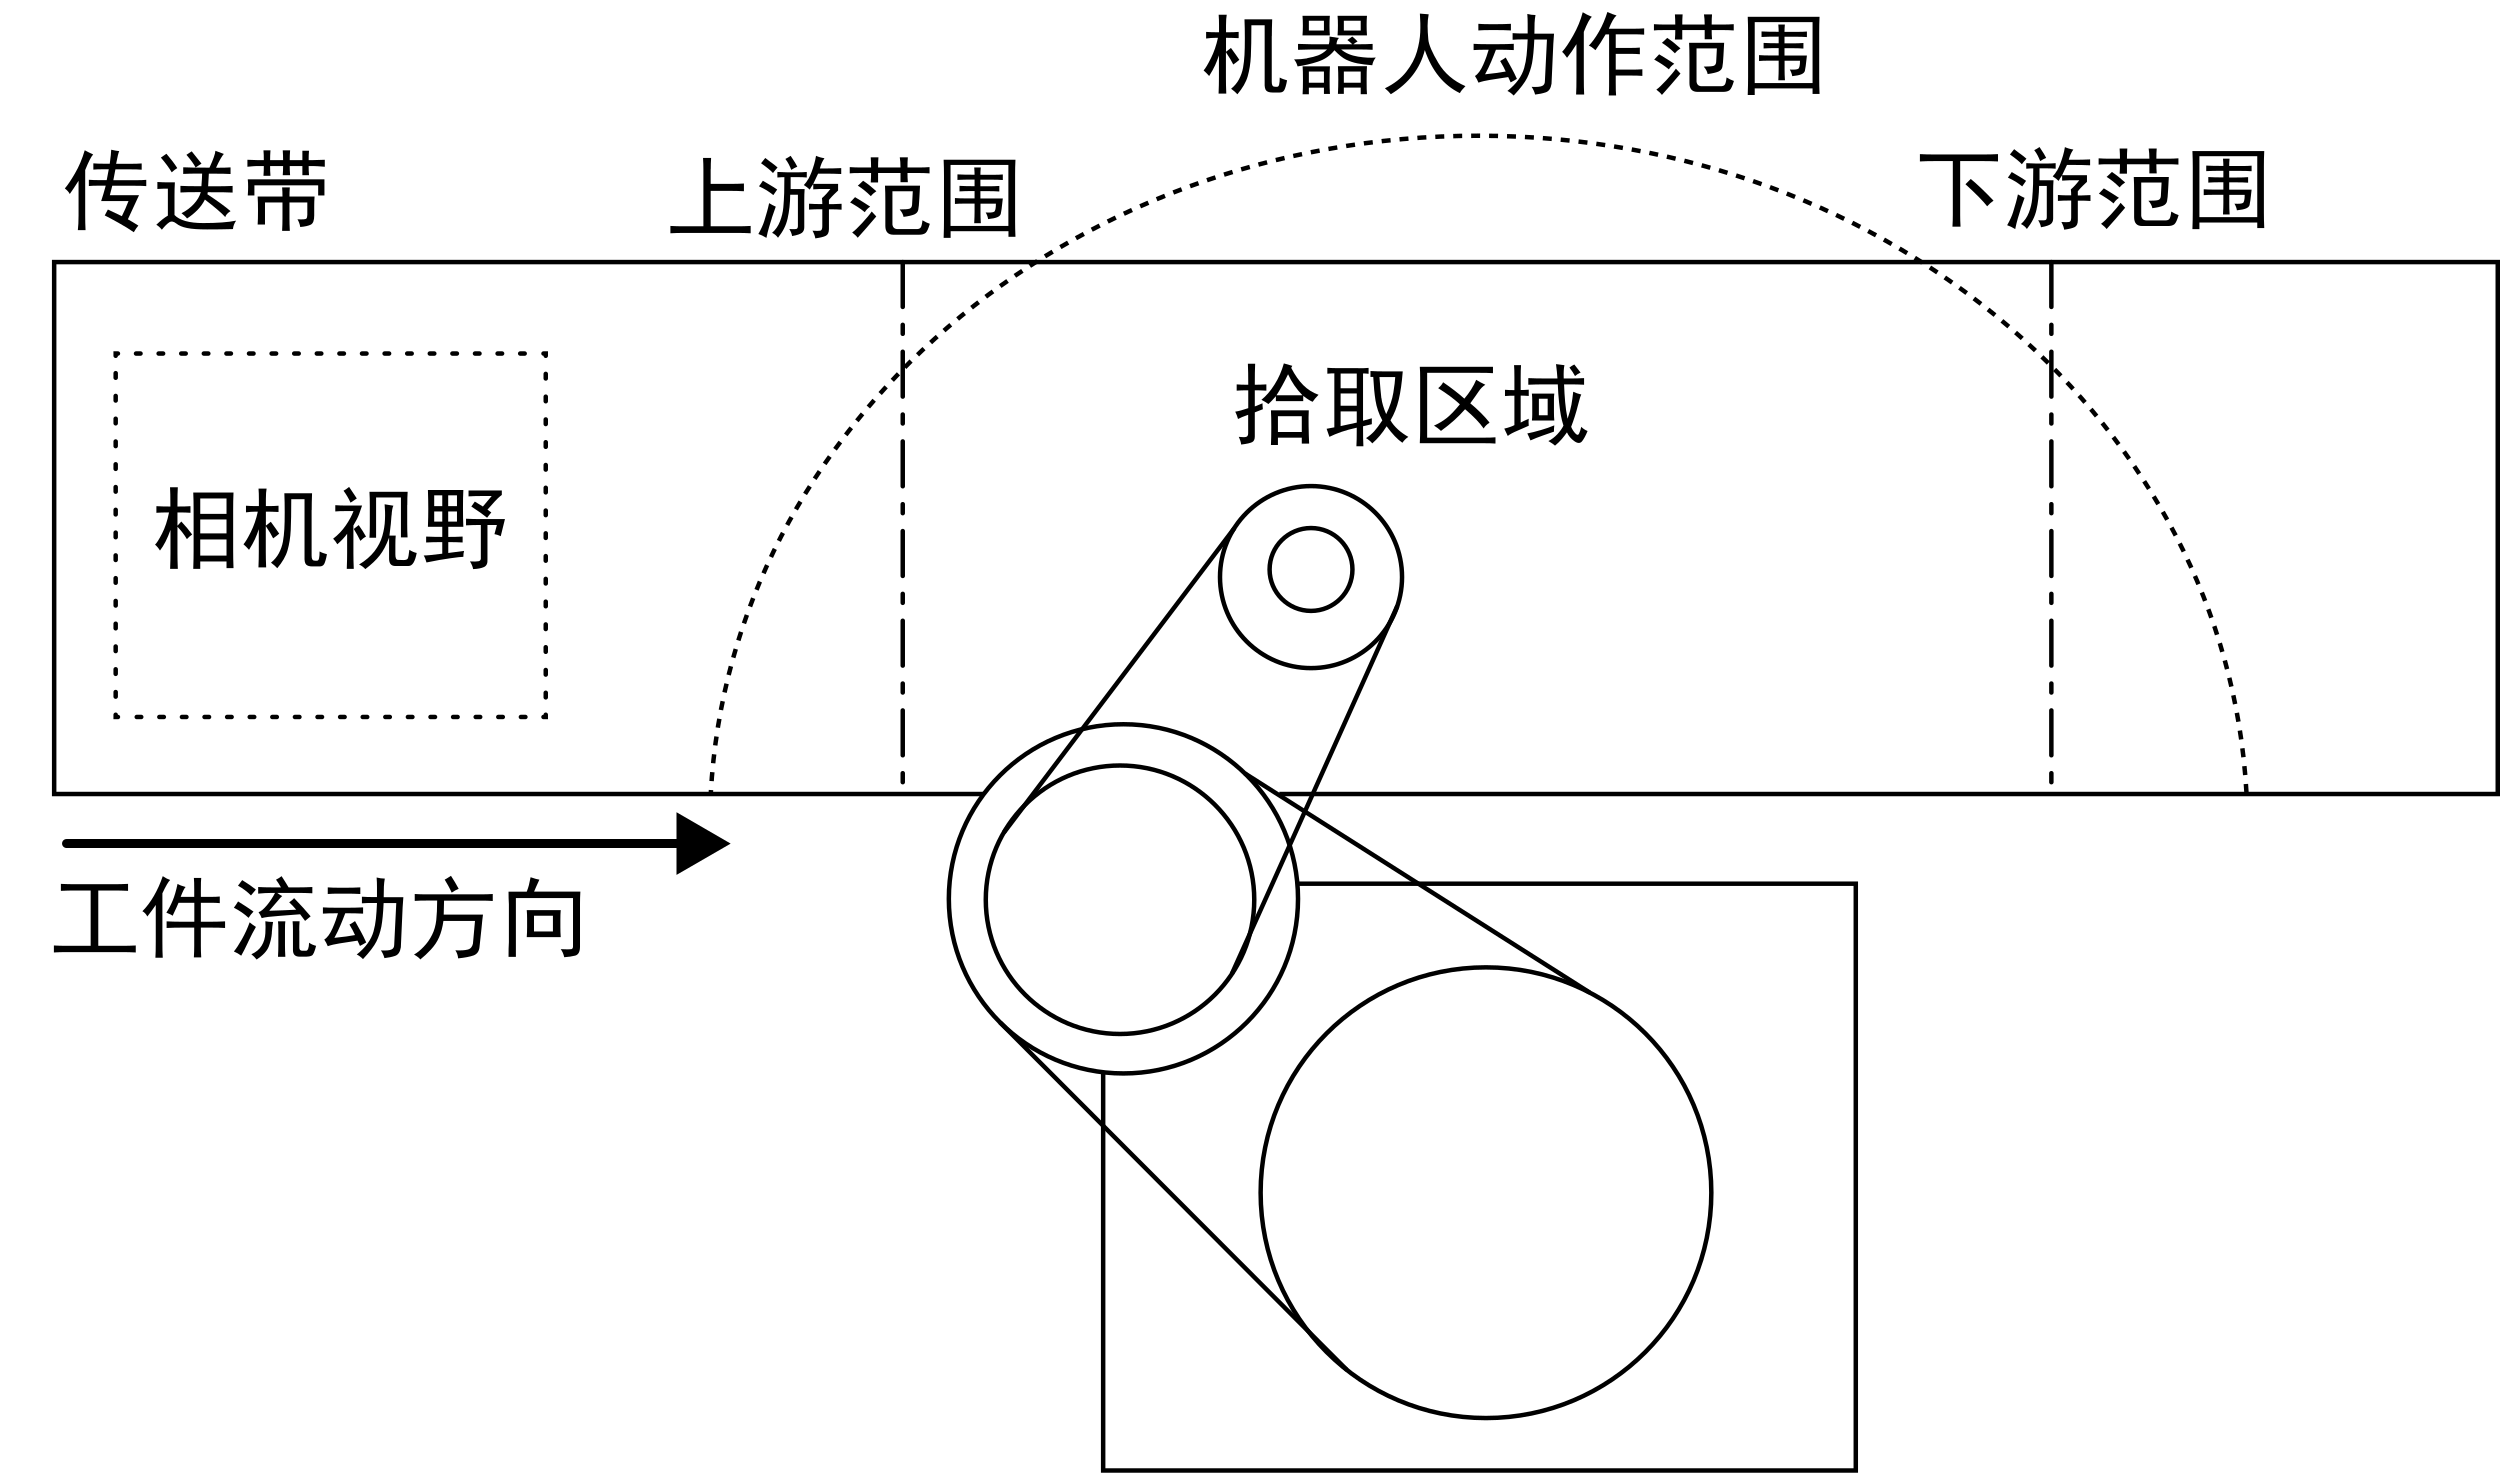 <?xml version="1.0" encoding="UTF-8"?>
<svg xmlns="http://www.w3.org/2000/svg" width="98.35mm" height="57.94mm" version="1.1" viewBox="0 0 278.79 164.23">
  <g id="_レイヤー_4" data-name="レイヤー 4">
    <polyline points="109.71 88.54 6.04 88.54 6.04 29.22 278.54 29.22 278.54 88.54 142.66 88.54" fill="none" stroke="#000" stroke-miterlimit="10" stroke-width=".5"/>
    <g>
      <polyline points="60.86 79.7 60.86 79.95 60.61 79.95" fill="none" stroke="#000" stroke-linecap="round" stroke-miterlimit="10" stroke-width=".5"/>
      <line x1="58.59" y1="79.95" x2="14.16" y2="79.95" fill="none" stroke="#000" stroke-dasharray="0 0 .5 2.02" stroke-linecap="round" stroke-miterlimit="10" stroke-width=".5"/>
      <polyline points="13.15 79.95 12.9 79.95 12.9 79.7" fill="none" stroke="#000" stroke-linecap="round" stroke-miterlimit="10" stroke-width=".5"/>
      <line x1="12.9" y1="77.68" x2="12.9" y2="40.68" fill="none" stroke="#000" stroke-dasharray="0 0 .51 2.03" stroke-linecap="round" stroke-miterlimit="10" stroke-width=".5"/>
      <polyline points="12.9 39.67 12.9 39.42 13.15 39.42" fill="none" stroke="#000" stroke-linecap="round" stroke-miterlimit="10" stroke-width=".5"/>
      <line x1="15.17" y1="39.42" x2="59.6" y2="39.42" fill="none" stroke="#000" stroke-dasharray="0 0 .5 2.02" stroke-linecap="round" stroke-miterlimit="10" stroke-width=".5"/>
      <polyline points="60.61 39.42 60.86 39.42 60.86 39.67" fill="none" stroke="#000" stroke-linecap="round" stroke-miterlimit="10" stroke-width=".5"/>
      <line x1="60.86" y1="41.69" x2="60.86" y2="78.69" fill="none" stroke="#000" stroke-dasharray="0 0 .51 2.03" stroke-linecap="round" stroke-miterlimit="10" stroke-width=".5"/>
    </g>
    <line x1="100.67" y1="29.22" x2="100.67" y2="88.54" fill="none" stroke="#000" stroke-dasharray="0 0 0 0 5 2 1 2" stroke-linecap="round" stroke-miterlimit="10" stroke-width=".5"/>
    <line x1="228.76" y1="29.22" x2="228.76" y2="88.54" fill="none" stroke="#000" stroke-dasharray="0 0 0 0 5 2 1 2" stroke-linecap="round" stroke-miterlimit="10" stroke-width=".5"/>
    <g>
      <line x1="7.42" y1="94.06" x2="76.46" y2="94.06" fill="none" stroke="#000" stroke-linecap="round" stroke-miterlimit="10"/>
      <polygon points="75.44 97.56 81.48 94.07 75.44 90.57 75.44 97.56" fill="#000" stroke-width="0"/>
    </g>
    <path d="M250.52,88.42c-2.25-40.82-39.73-73.29-85.63-73.29s-83.45,32.53-85.63,73.4" fill="none" stroke="#000" stroke-dasharray="0 0 1 1" stroke-miterlimit="10" stroke-width=".5"/>
    <polyline points="123.02 119.56 123.02 163.98 206.95 163.98 206.95 98.54 144.74 98.54" fill="none" stroke="#000" stroke-miterlimit="10" stroke-width=".5"/>
    <circle cx="165.71" cy="133" r="25.13" fill="none" stroke="#000" stroke-miterlimit="10" stroke-width=".5"/>
    <circle cx="125.28" cy="100.23" r="19.47" fill="none" stroke="#000" stroke-miterlimit="10" stroke-width=".5"/>
    <circle cx="124.9" cy="100.33" r="14.97" fill="none" stroke="#000" stroke-miterlimit="10" stroke-width=".5"/>
    <circle cx="146.2" cy="64.35" r="10.15" fill="none" stroke="#000" stroke-miterlimit="10" stroke-width=".5"/>
    <circle cx="146.2" cy="63.5" r="4.62" fill="none" stroke="#000" stroke-miterlimit="10" stroke-width=".5"/>
    <line x1="137.66" y1="58.88" x2="111.94" y2="92.85" fill="none" stroke="#000" stroke-miterlimit="10" stroke-width=".5"/>
    <line x1="155.83" y1="67.56" x2="137.37" y2="108.6" fill="none" stroke="#000" stroke-miterlimit="10" stroke-width=".5"/>
    <line x1="111.51" y1="114" x2="150.21" y2="152.78" fill="none" stroke="#000" stroke-miterlimit="10" stroke-width=".5"/>
    <line x1="138.83" y1="86.25" x2="177.27" y2="110.68" fill="none" stroke="#000" stroke-miterlimit="10" stroke-width=".5"/>
  </g>
  <g id="_アウトライン" data-name="アウトライン">
    <g>
      <path d="M9.5,18.98v5c0,.6.01,1.16.04,1.68h-.86c.05-.42.08-.96.08-1.64v-3.87c-.39.62-.72,1.12-.98,1.48-.1-.21-.29-.42-.55-.62.31-.36.69-.92,1.13-1.68.44-.75.81-1.61,1.09-2.58.23.13.55.29.94.47-.21.21-.51.79-.9,1.76ZM15.51,21.75c-.5,1.09-.91,1.99-1.25,2.7.29.16.68.39,1.17.7-.16.18-.33.43-.51.74-.44-.31-1.02-.67-1.74-1.07-.72-.4-1.22-.67-1.5-.8.13-.23.25-.46.35-.66.34.16.86.4,1.56.74.26-.52.51-1.08.74-1.68h-3.05c.16-.47.33-1.04.51-1.72h-.86c-.39,0-.73.01-1.02.04v-.7c.34.03.69.04,1.05.04h.94c.1-.49.18-.9.23-1.21h-.59c-.47,0-.85.01-1.13.04v-.7c.31.03.68.04,1.09.04h.74c.1-.75.16-1.28.16-1.56.34.08.64.13.9.16-.08.13-.2.6-.35,1.41h1.68c.42,0,.81-.01,1.17-.04v.7c-.34-.03-.74-.04-1.21-.04h-1.72c-.05.29-.13.69-.23,1.21h2.46c.52,0,.92-.01,1.21-.04v.7c-.31-.03-.72-.04-1.21-.04h-2.58c-.1.42-.2.77-.27,1.05h3.24Z" fill="#000" stroke-width="0"/>
      <path d="M19.5,20.34c-.03.5-.04.99-.04,1.48v2.15c.57.6,1.64.9,3.2.9s2.79-.09,3.67-.27c-.21.31-.33.62-.35.94-.96.03-1.93.04-2.89.04s-1.71-.05-2.23-.16c-.52-.1-.92-.27-1.21-.51-.29-.23-.55-.27-.78-.12s-.51.43-.82.82c-.21-.26-.42-.44-.62-.55.49-.47.92-.81,1.29-1.02v-3.01c-.39,0-.78.01-1.17.04v-.78c.42.03.82.04,1.21.04h.74ZM19.77,18.74c-.18.1-.39.26-.62.47-.29-.49-.69-1.04-1.21-1.64.23-.16.44-.3.62-.43.49.57.9,1.11,1.21,1.6ZM24.11,18.7c.7,0,1.24-.01,1.6-.04v.74c-.34-.03-1.15-.04-2.42-.04-.05.76-.08,1.22-.08,1.41,1.43,0,2.34-.01,2.73-.04v.74c-.37-.03-1.29-.04-2.77-.04l-.04.23c1.15.76,2,1.38,2.58,1.88-.34.21-.53.43-.59.66-.39-.44-1.15-1.09-2.27-1.95-.21.42-.48.8-.82,1.15-.34.35-.73.67-1.17.96-.16-.21-.37-.4-.62-.59.52-.26.98-.6,1.37-1.02.39-.42.65-.86.78-1.33-1.12,0-1.88.01-2.27.04v-.74c.42.03,1.2.04,2.34.04.05-.65.08-1.12.08-1.41-.99,0-1.69.01-2.11.04v-.74c.42.03,1.39.04,2.93.04.42-.91.64-1.54.66-1.88.34.13.65.25.94.35-.21.23-.5.74-.86,1.52ZM22.47,18.24c-.26.16-.48.3-.66.43-.18-.36-.52-.83-1.02-1.41.18-.13.38-.26.59-.39.44.55.81,1,1.09,1.37Z" fill="#000" stroke-width="0"/>
      <path d="M32.31,18.51c0,.29.01.62.04,1.02h-.82c.03-.36.04-.7.04-1.02h-1.45c0,.37.01.73.04,1.09h-.78c.03-.36.04-.73.04-1.09h-.78c-.16,0-.51.03-1.05.08v-.78c.55.03.91.04,1.09.04h.74c0-.42-.01-.78-.04-1.09h.78c-.03.39-.04.76-.04,1.09h1.45c0-.34-.01-.7-.04-1.09h.82c-.03.39-.04.76-.04,1.09h1.41v-1.05h.74c-.03.29-.04.64-.04,1.05h.47c.26,0,.7-.01,1.33-.04v.78c-.62-.05-1.07-.08-1.33-.08h-.47c0,.37.01.7.04,1.02h-.74v-1.02h-1.41ZM36.18,21.79h-.7v-1.13h-7.11v1.13h-.74c.03-.36.04-.69.04-.98s-.01-.56-.04-.82h8.55v1.8ZM35.08,21.91c-.03.37-.04.73-.04,1.09v1.02c0,.55-.12.88-.37,1.02-.25.13-.64.22-1.19.27-.05-.34-.16-.62-.31-.86.6.03.93,0,1-.08.06-.08.1-.22.1-.43v-1.37h-1.99v1.76c0,.42.01.88.04,1.41h-.86c.03-.52.04-.99.04-1.41v-1.76h-1.95v2.46h-.82c.03-.36.04-.87.04-1.52s-.01-1.18-.04-1.6h2.77c0-.34-.01-.68-.04-1.02h.86c-.03.34-.04.68-.04,1.02h2.81Z" fill="#000" stroke-width="0"/>
    </g>
    <g>
      <path d="M79.25,18.86v1.64h2.23c.52,0,1.02-.01,1.48-.04v.86c-.52-.03-1.04-.04-1.56-.04h-2.15v3.95h3.09c.39,0,.85-.01,1.37-.04v.82c-.5-.03-.95-.04-1.37-.04h-6.17c-.42,0-.89.01-1.41.04v-.82c.49.03.96.04,1.41.04h2.27v-6.33c0-.39-.01-.82-.04-1.29h.9c-.03.44-.04.86-.04,1.25Z" fill="#000" stroke-width="0"/>
      <path d="M86.07,24.33c-.09.29-.2.62-.31,1s-.21.77-.29,1.19c-.34-.21-.64-.35-.9-.43.31-.55.53-1.03.66-1.45.13-.42.23-.77.31-1.05.08-.29.16-.6.23-.94.26.16.51.29.74.39-.21.57-.36,1-.45,1.29ZM85.5,21.22c-.23-.14-.52-.29-.86-.45.16-.21.3-.42.43-.62.21.13.46.28.76.45.3.17.58.35.84.53-.16.23-.3.44-.43.62-.26-.21-.51-.38-.74-.53ZM85.99,18.1c.27.2.51.38.72.57-.21.23-.38.44-.51.62-.26-.29-.7-.65-1.33-1.09.16-.21.31-.4.47-.59.16.13.37.29.64.49ZM88.86,25.5c.08-.05.12-.16.12-.31v-3.48h-.86c0,.47-.03.93-.08,1.39-.05.46-.12.88-.21,1.27-.09.39-.22.76-.39,1.09-.17.34-.4.69-.68,1.05-.16-.23-.38-.42-.66-.55.39-.34.68-.76.88-1.27s.32-1.02.37-1.54c.05-.52.08-1.07.1-1.64.01-.57.02-1.16.02-1.76-.18,0-.44.01-.78.04v-.62c.55.03.9.04,1.05.04h1.37c.23,0,.52-.01.86-.04v.62c-.31-.03-.61-.04-.9-.04h-.9v1.33h1.56c-.03.42-.04.81-.04,1.17v3.09c0,.26-.08.46-.25.61-.17.14-.54.27-1.11.37-.03-.23-.13-.5-.31-.78.49.03.78.01.86-.04ZM88.9,18.59c-.21.08-.43.2-.66.35-.08-.21-.17-.41-.27-.61-.1-.2-.23-.4-.39-.61.21-.1.4-.22.59-.35.42.62.66,1.03.74,1.21ZM90.13,19.99c.14-.26.27-.53.37-.8.1-.27.2-.57.29-.88.09-.31.16-.62.21-.94.29.13.6.22.94.27-.13.18-.23.37-.31.55-.08.18-.14.38-.2.59h.7c.52,0,1.08-.01,1.68-.04v.66c-.6-.03-1.17-.04-1.72-.04h-.86c-.1.21-.2.4-.27.57-.08.17-.17.36-.27.57h2.77v.74c-.13.13-.28.27-.45.43-.17.16-.36.37-.57.62v.47h.43c.18,0,.51-.01.98-.04v.66c-.42-.03-.74-.04-.98-.04h-.43v2.19c0,.39-.12.64-.35.76s-.62.21-1.17.29c-.03-.23-.13-.52-.31-.86.42.03.7.03.86,0,.16-.03.23-.2.23-.51v-1.88h-.35c-.31,0-.69.01-1.13.04v-.66c.42.03.78.04,1.09.04h.39c0-.23-.01-.46-.04-.66.31-.26.62-.6.94-1.02h-1.13l-.78.04v-.59c-.16.21-.29.42-.39.62-.18-.18-.4-.35-.66-.51.18-.18.34-.4.49-.66Z" fill="#000" stroke-width="0"/>
      <path d="M97.14,18.67c0-.31-.01-.69-.04-1.13h.86c-.03.37-.04.74-.04,1.13h2.5c0-.44-.03-.82-.08-1.13h.9c-.03.31-.04.69-.04,1.13h1.41c.29,0,.64-.01,1.05-.04v.7c-.42-.03-.77-.04-1.05-.04h-1.41c0,.34.01.68.04,1.02h-.82v-1.02h-2.5v1.05h-.82c.03-.34.04-.69.04-1.05h-1.33c-.5,0-.85.01-1.05.04v-.7c.44.03.79.04,1.05.04h1.33ZM97.03,23.04c-.26.18-.46.39-.59.62-.47-.39-1.02-.75-1.64-1.09.18-.18.36-.38.55-.59.62.37,1.18.72,1.68,1.05ZM96.65,25.38c-.46.52-.79.9-1,1.13-.13-.18-.34-.38-.62-.59.26-.18.63-.53,1.11-1.05.48-.52.84-.95,1.07-1.29.16.18.33.37.51.55-.26.31-.62.73-1.07,1.25ZM97.73,21.32c-.21.13-.42.31-.62.55-.47-.47-.95-.86-1.45-1.17.21-.18.4-.36.59-.55.47.31.96.7,1.48,1.17ZM100.35,23.35c.55,0,.9-.03,1.07-.08.17-.05.27-.2.29-.43l.08-1.52h-2.27v3.71c.05.37.27.53.66.51h2.07c.18,0,.32-.05.41-.16.09-.1.16-.38.21-.82.29.18.56.31.82.39-.16.55-.31.88-.47,1.02-.16.13-.4.2-.74.2h-2.85c-.6,0-.9-.33-.9-.98v-2.77c0-.65-.01-1.22-.04-1.72h3.91c-.03.37-.05.85-.08,1.45-.03.6-.07,1.02-.12,1.25-.05.23-.2.4-.45.51-.25.1-.64.2-1.19.27-.05-.29-.2-.56-.43-.82Z" fill="#000" stroke-width="0"/>
      <path d="M113.2,19.52v5.16c0,.52.01,1.09.04,1.72h-.78v-.62h-6.45v.74h-.78c.03-.76.04-1.43.04-2.03v-4.88c0-.57-.01-1.17-.04-1.8h8.01c-.03.57-.04,1.15-.04,1.72ZM112.45,25.19v-6.8h-6.45v6.8h6.45ZM108.63,18.67h.74c-.03.34-.04.61-.04.82h1.21c.62,0,1.05-.01,1.29-.04v.62c-.34-.03-.82-.04-1.45-.04h-1.05v.74h.78c.52,0,.96-.01,1.33-.04v.62c-.37-.03-.81-.04-1.33-.04h-.78v.82h2.5c-.1.99-.18,1.56-.23,1.72-.05.16-.18.28-.39.37-.21.09-.55.16-1.02.21-.03-.23-.12-.48-.27-.74.49.03.81,0,.94-.08.13-.08.2-.38.2-.9h-1.72v1.05c0,.31.01.69.04,1.13h-.74c.03-.55.04-.98.04-1.29v-.9h-1.02c-.5,0-.89.01-1.17.04v-.66c.36.03.75.04,1.17.04h1.02v-.82c-.78,0-1.34.01-1.68.04v-.62c.47.03,1.03.04,1.68.04v-.74c-.83,0-1.47.01-1.91.04v-.62c.44.03,1.08.04,1.91.04,0-.18-.01-.46-.04-.82Z" fill="#000" stroke-width="0"/>
    </g>
    <g>
      <path d="M221.29,17.22c.49,0,1-.01,1.52-.04v.82c-.57-.03-1.08-.04-1.52-.04h-2.7v6.02c0,.34.01.77.04,1.29h-.9c.03-.47.04-.9.04-1.29v-6.02h-2.15c-.52,0-1.03.01-1.52.04v-.82c.49.03,1,.04,1.52.04h5.66ZM221.6,23c-.42-.55-1.22-1.37-2.42-2.46l.59-.59c.7.57,1.55,1.38,2.54,2.42-.26.18-.5.39-.7.62Z" fill="#000" stroke-width="0"/>
      <path d="M225.33,23.35c-.09.29-.2.62-.31,1s-.21.77-.29,1.19c-.34-.21-.64-.35-.9-.43.31-.55.53-1.03.66-1.45.13-.42.23-.77.31-1.05.08-.29.16-.6.23-.94.26.16.51.29.74.39-.21.57-.36,1-.45,1.29ZM224.77,20.25c-.23-.14-.52-.29-.86-.45.16-.21.3-.42.43-.62.21.13.46.28.76.45.3.17.58.35.84.53-.16.23-.3.44-.43.62-.26-.21-.51-.38-.74-.53ZM225.26,17.12c.27.2.51.38.72.57-.21.23-.38.44-.51.62-.26-.29-.7-.65-1.33-1.09.16-.21.31-.4.47-.59.16.13.37.29.64.49ZM228.13,24.52c.08-.05.12-.16.12-.31v-3.48h-.86c0,.47-.03.93-.08,1.39-.05.46-.12.88-.21,1.27-.09.39-.22.76-.39,1.09-.17.34-.4.69-.68,1.05-.16-.23-.38-.42-.66-.55.39-.34.68-.76.88-1.27s.32-1.02.37-1.54c.05-.52.08-1.07.1-1.64.01-.57.02-1.16.02-1.76-.18,0-.44.01-.78.04v-.62c.55.03.9.04,1.05.04h1.37c.23,0,.52-.01.86-.04v.62c-.31-.03-.61-.04-.9-.04h-.9v1.33h1.56c-.03.42-.04.81-.04,1.17v3.09c0,.26-.08.46-.25.61-.17.14-.54.27-1.11.37-.03-.23-.13-.5-.31-.78.49.03.78.01.86-.04ZM228.17,17.61c-.21.08-.43.2-.66.35-.08-.21-.17-.41-.27-.61-.1-.2-.23-.4-.39-.61.21-.1.4-.22.59-.35.42.62.66,1.03.74,1.21ZM229.4,19.02c.14-.26.27-.53.37-.8.1-.27.2-.57.29-.88.09-.31.16-.62.21-.94.29.13.6.22.94.27-.13.18-.23.37-.31.55-.08.18-.14.38-.2.59h.7c.52,0,1.08-.01,1.68-.04v.66c-.6-.03-1.17-.04-1.72-.04h-.86c-.1.21-.2.4-.27.57-.08.17-.17.36-.27.57h2.77v.74c-.13.13-.28.27-.45.43-.17.16-.36.37-.57.62v.47h.43c.18,0,.51-.01.98-.04v.66c-.42-.03-.74-.04-.98-.04h-.43v2.19c0,.39-.12.64-.35.76s-.62.21-1.17.29c-.03-.23-.13-.52-.31-.86.42.03.7.03.86,0,.16-.03.23-.2.23-.51v-1.88h-.35c-.31,0-.69.01-1.13.04v-.66c.42.03.78.04,1.09.04h.39c0-.23-.01-.46-.04-.66.31-.26.62-.6.94-1.02h-1.13l-.78.04v-.59c-.16.21-.29.42-.39.62-.18-.18-.4-.35-.66-.51.18-.18.34-.4.49-.66Z" fill="#000" stroke-width="0"/>
      <path d="M236.41,17.69c0-.31-.01-.69-.04-1.13h.86c-.03.37-.04.74-.04,1.13h2.5c0-.44-.03-.82-.08-1.13h.9c-.03.31-.04.69-.04,1.13h1.41c.29,0,.64-.01,1.05-.04v.7c-.42-.03-.77-.04-1.05-.04h-1.41c0,.34.01.68.04,1.02h-.82v-1.02h-2.5v1.05h-.82c.03-.34.04-.69.04-1.05h-1.33c-.5,0-.85.01-1.05.04v-.7c.44.03.79.04,1.05.04h1.33ZM236.29,22.06c-.26.18-.46.39-.59.62-.47-.39-1.02-.75-1.64-1.09.18-.18.36-.38.55-.59.62.37,1.18.72,1.68,1.05ZM235.92,24.41c-.46.52-.79.9-1,1.13-.13-.18-.34-.38-.62-.59.26-.18.63-.53,1.11-1.05.48-.52.84-.95,1.07-1.29.16.18.33.37.51.55-.26.31-.62.73-1.07,1.25ZM236.99,20.34c-.21.13-.42.31-.62.55-.47-.47-.95-.86-1.45-1.17.21-.18.4-.36.59-.55.47.31.96.7,1.48,1.17ZM239.61,22.38c.55,0,.9-.03,1.07-.08.17-.05.27-.2.29-.43l.08-1.52h-2.27v3.71c.05.37.27.53.66.51h2.07c.18,0,.32-.05.41-.16.09-.1.16-.38.21-.82.29.18.56.31.82.39-.16.55-.31.88-.47,1.02-.16.13-.4.2-.74.2h-2.85c-.6,0-.9-.33-.9-.98v-2.77c0-.65-.01-1.22-.04-1.72h3.91c-.03.37-.05.85-.08,1.45-.03.6-.07,1.02-.12,1.25-.05.23-.2.4-.45.51-.25.1-.64.2-1.19.27-.05-.29-.2-.56-.43-.82Z" fill="#000" stroke-width="0"/>
      <path d="M252.46,18.55v5.16c0,.52.01,1.09.04,1.72h-.78v-.62h-6.45v.74h-.78c.03-.76.04-1.43.04-2.03v-4.88c0-.57-.01-1.17-.04-1.8h8.01c-.03.57-.04,1.15-.04,1.72ZM251.72,24.21v-6.8h-6.45v6.8h6.45ZM247.89,17.69h.74c-.03.34-.04.61-.04.82h1.21c.62,0,1.05-.01,1.29-.04v.62c-.34-.03-.82-.04-1.45-.04h-1.05v.74h.78c.52,0,.96-.01,1.33-.04v.62c-.37-.03-.81-.04-1.33-.04h-.78v.82h2.5c-.1.99-.18,1.56-.23,1.72-.05.16-.18.28-.39.37-.21.09-.55.16-1.02.21-.03-.23-.12-.48-.27-.74.49.03.81,0,.94-.08.13-.08.2-.38.2-.9h-1.72v1.05c0,.31.01.69.04,1.13h-.74c.03-.55.04-.98.04-1.29v-.9h-1.02c-.5,0-.89.01-1.17.04v-.66c.36.03.75.04,1.17.04h1.02v-.82c-.78,0-1.34.01-1.68.04v-.62c.47.03,1.03.04,1.68.04v-.74c-.83,0-1.47.01-1.91.04v-.62c.44.03,1.08.04,1.91.04,0-.18-.01-.46-.04-.82Z" fill="#000" stroke-width="0"/>
    </g>
    <g>
      <path d="M139.15,40.56h.82c-.03.57-.04,1.35-.04,2.34.36,0,.79-.01,1.29-.04v.7c-.5-.03-.92-.04-1.29-.04v1.8c.31-.13.6-.25.86-.35,0,.18.01.4.04.66-.26.1-.56.22-.9.35v2.7c0,.31-.1.52-.29.62-.2.1-.61.2-1.23.27-.03-.26-.12-.55-.27-.86.42.05.7.05.84,0,.14-.05.21-.18.21-.39v-2.07c-.52.18-.9.34-1.13.47-.08-.29-.18-.56-.31-.82.36-.05.85-.18,1.45-.39v-1.99c-.55,0-.98.01-1.29.04v-.7c.31.03.74.04,1.29.04,0-.94-.01-1.72-.04-2.34ZM142.27,44.19c-.31.37-.59.65-.82.86-.26-.18-.52-.34-.78-.47.52-.42,1.01-.98,1.46-1.7.46-.72.8-1.5,1.04-2.36l.94.27-.12.23c.42.81.87,1.45,1.35,1.93.48.48,1.05.84,1.7,1.07-.29.29-.51.55-.66.78-.23-.08-.59-.3-1.05-.66v.59h-3.05v-.55ZM145.93,47.49c.01.72.03,1.37.06,1.97h-.82v-.66h-2.66v.82h-.78c.03-.6.04-1.26.04-1.99s-.01-1.35-.04-1.88h4.22c-.03.44-.03,1.02-.02,1.74ZM143.64,41.73c-.44.91-.87,1.69-1.29,2.34h2.89c-.68-.7-1.21-1.48-1.6-2.34ZM145.17,48.17v-1.76h-2.66v1.76h2.66Z" fill="#000" stroke-width="0"/>
      <path d="M151.49,41.06c.44,0,.82-.01,1.13-.04v.66c-.21-.03-.42-.04-.62-.04v5.27c.29-.08.61-.17.98-.27v.66c-.34.08-.66.16-.98.23,0,1.02.01,1.76.04,2.23h-.78c.03-.39.04-1.08.04-2.07-.62.13-1.2.29-1.72.47-.52.18-.96.37-1.33.55l-.31-.9.86-.16v-6.02c-.21,0-.47.01-.78.04v-.66c.34.03.79.04,1.37.04h2.11ZM151.3,43.29v-1.64h-1.8v1.64h1.8ZM151.3,45.24v-1.37h-1.8v1.37h1.8ZM151.3,47.12v-1.25h-1.8v1.64c.62-.13,1.22-.26,1.8-.39ZM153.23,48.11c.27-.3.58-.71.92-1.23-.39-.73-.64-1.47-.76-2.23-.12-.75-.2-1.63-.25-2.62h-.31v-.66c.52.03.99.04,1.41.04h2.19c-.1,1.28-.25,2.33-.45,3.16-.2.83-.5,1.6-.92,2.3.21.37.49.7.84,1.02s.74.59,1.15.82c-.26.18-.48.4-.66.66-.55-.37-1.13-.98-1.76-1.84-.47.76-1,1.39-1.6,1.91-.16-.21-.39-.4-.7-.59.34-.21.64-.46.92-.76ZM154.05,44.38c.06.52.24,1.12.53,1.8.42-.86.68-1.66.8-2.4s.19-1.32.21-1.74h-1.76c.08,1.04.15,1.82.21,2.34Z" fill="#000" stroke-width="0"/>
      <path d="M166.49,41.61c-.39-.03-.91-.04-1.56-.04h-5.78v7.23h6.37c.52,0,.94-.01,1.25-.04v.7c-.34-.03-.78-.04-1.33-.04h-7.11c.03-.62.04-1.08.04-1.37v-5.94c0-.44-.01-.85-.04-1.21h8.16v.7ZM163.29,44.46c.6-.7,1.04-1.41,1.33-2.11.29.18.62.37,1.02.55-.29.18-.53.43-.74.74-.21.31-.52.76-.94,1.33.88.73,1.6,1.45,2.15,2.15-.31.21-.53.43-.66.66-.42-.62-1.11-1.34-2.07-2.15-.39.44-.79.85-1.19,1.21-.4.37-.91.77-1.5,1.21-.23-.23-.5-.43-.78-.59.52-.23.99-.51,1.41-.84.42-.33.91-.84,1.48-1.54-.65-.6-1.46-1.2-2.42-1.8.26-.21.44-.43.55-.66.91.62,1.71,1.24,2.38,1.84Z" fill="#000" stroke-width="0"/>
      <path d="M168.88,42.04c0-.57-.01-1.02-.04-1.33h.78c-.03.37-.04.81-.04,1.33v1.45c.21,0,.51-.01.9-.04v.7c-.39-.03-.69-.04-.9-.04v3.01c.13-.08.43-.22.9-.43-.03.21-.03.47,0,.78-.34.16-.76.34-1.25.55-.5.21-.86.4-1.09.59-.13-.29-.26-.56-.39-.82.23-.05.45-.11.64-.18.2-.06.36-.14.49-.21v-3.28c-.37,0-.72.01-1.05.04v-.7c.31.03.66.04,1.05.04v-1.45ZM171.81,47.96c.57-.17,1.08-.34,1.52-.53-.03.21-.04.44-.04.7-.31.1-.72.25-1.23.43s-.97.36-1.39.55c-.1-.26-.22-.52-.35-.78.42-.08.91-.2,1.48-.37ZM174.38,42.2h.82c.44,0,.92-.01,1.45-.04v.74c-.5-.03-.98-.04-1.45-.04h-.78c.03.7.06,1.36.12,1.97.05.61.14,1.23.27,1.86.21-.6.35-1.12.43-1.56.08-.44.14-.92.2-1.45.26.13.56.23.9.31-.08.13-.19.48-.33,1.04-.14.56-.27,1.02-.39,1.39-.12.37-.25.76-.41,1.17.1.26.25.5.45.72.2.22.34.23.43.04.09-.2.18-.45.25-.76.16.18.39.34.7.47-.21.52-.42.9-.62,1.15-.21.25-.5.24-.86-.02-.37-.26-.64-.59-.82-.98-.16.23-.35.48-.57.74-.22.26-.48.51-.76.74-.13-.13-.38-.3-.74-.51.36-.18.7-.44,1-.76.3-.33.53-.64.68-.96-.13-.42-.23-.8-.29-1.15-.07-.35-.13-.84-.2-1.46-.07-.62-.11-1.29-.14-1.99h-1.45c-.65,0-1.26.01-1.84.04v-.74c.57.03,1.18.04,1.84.04h1.41c-.03-.47-.08-1-.16-1.6.31.05.62.09.94.12-.08.34-.1.83-.08,1.48ZM173.29,45.95c0,.34.01.65.04.94h-2.5c.03-.23.04-.46.04-.66v-1.48c0-.31-.01-.6-.04-.86h2.5c-.03.21-.04.42-.04.62v1.45ZM172.59,46.3v-1.84h-.98v1.84h.98ZM175.01,40.99c.16-.13.34-.25.55-.35.21.26.44.56.7.9-.23.1-.44.23-.62.39-.16-.31-.37-.62-.62-.94Z" fill="#000" stroke-width="0"/>
    </g>
    <g>
      <path d="M12.56,98.6c.62,0,1.2-.01,1.72-.04v.78c-.52-.03-1.09-.04-1.72-.04h-1.6v6.17h2.54c.6,0,1.15-.01,1.64-.04v.78c-.5-.03-1.03-.04-1.6-.04h-6.05c-.57,0-1.07.01-1.48.04v-.78c.44.03.95.04,1.52.04h2.58v-6.17h-1.56c-.68,0-1.26.01-1.76.04v-.78c.49.03,1.08.04,1.76.04h4.02Z" fill="#000" stroke-width="0"/>
      <path d="M17.37,100.91c-.26.39-.57.82-.94,1.29-.13-.26-.31-.46-.55-.59.47-.47.9-1.04,1.29-1.72.39-.68.72-1.41.98-2.19.31.21.59.35.82.43-.18.16-.47.65-.86,1.48v5.31c0,.83.01,1.46.04,1.88h-.82c.03-.37.04-.98.04-1.84v-4.06ZM20.14,100.01h1.52v-.78c0-.65-.01-1.09-.04-1.33h.82c-.03.21-.04.64-.04,1.29v.82h1.17c.34,0,.65-.01.94-.04v.74c-.29-.03-.6-.04-.94-.04h-1.17v2.11h1.29c.39,0,.86-.01,1.41-.04v.74c-.44-.03-.92-.04-1.45-.04h-1.25v2.03c0,.39.01.82.04,1.29h-.82c.03-.47.04-.9.04-1.29v-2.03h-1.52c-.44,0-.96.01-1.56.04v-.74c.57.03,1.04.04,1.41.04h1.68v-2.11h-1.76c-.08.21-.3.69-.66,1.45-.08-.08-.31-.2-.7-.35.26-.39.49-.83.7-1.33.21-.49.39-1.12.55-1.88.21.13.51.25.9.35-.13.1-.31.47-.55,1.09Z" fill="#000" stroke-width="0"/>
      <path d="M28.27,101.65c-.21.21-.39.44-.55.7-.47-.44-1.02-.82-1.64-1.13.16-.21.31-.44.47-.7.6.37,1.17.74,1.72,1.13ZM27.68,105.03c-.31.66-.57,1.18-.78,1.54-.23-.18-.51-.34-.82-.47.26-.31.56-.77.9-1.37.34-.6.62-1.22.86-1.88.21.18.44.35.7.51-.26.44-.55,1-.86,1.66ZM28.54,99.19c-.18.23-.37.46-.55.66-.42-.42-.9-.78-1.45-1.09.18-.23.34-.44.47-.62.6.37,1.11.72,1.52,1.05ZM30.32,104.01c-.04.53-.16,1.05-.35,1.54s-.64.98-1.35,1.45c-.18-.23-.38-.43-.59-.59.52-.23.9-.55,1.15-.96.25-.4.38-.86.41-1.37.03-.51.03-.96,0-1.35.26.05.55.08.86.08-.05.26-.1.66-.14,1.19ZM32.17,98.95h1.25c.42,0,.88-.01,1.41-.04v.7c-.62-.03-1.09-.04-1.41-.04h-2.5c.21.16.39.27.55.35-.13.1-.3.29-.51.55-.21.26-.52.62-.94,1.09.94-.03,1.94-.06,3.01-.12-.26-.31-.52-.59-.78-.82.26-.18.44-.34.55-.47.73.76,1.34,1.43,1.84,2.03-.23.18-.44.35-.62.51-.21-.29-.39-.53-.55-.74-.57.05-1.35.11-2.32.18-.98.07-1.63.15-1.97.25-.08-.23-.2-.46-.35-.66.26-.08.57-.34.94-.78.36-.44.66-.9.9-1.37h-.43c-.47,0-.95.03-1.45.08v-.74c.49.03.98.04,1.45.04h1.09c-.21-.36-.39-.65-.55-.86.26-.13.47-.26.62-.39.26.39.52.81.78,1.25ZM31.78,103.72v1.72c0,.34.01.75.04,1.25h-.82c.03-.47.04-.88.04-1.25v-1.72c0-.44-.01-.77-.04-.98h.82c-.03.16-.04.48-.04.98ZM33.38,103.76v1.91c0,.23.12.35.35.35h.39c.21,0,.33-.3.35-.9.21.16.47.27.78.35-.16.65-.32,1.02-.49,1.09-.17.08-.37.12-.61.12h-.74c-.5,0-.74-.25-.74-.74v-2.27c0-.31-.01-.62-.04-.94h.78c-.03.34-.04.68-.04,1.02Z" fill="#000" stroke-width="0"/>
      <path d="M36,101.18c.39.03.86.04,1.41.04h1.48c.47,0,1-.01,1.6-.04v.7c-.6-.03-1.12-.04-1.56-.04h-.43c-.16.42-.33.86-.53,1.33s-.42.94-.68,1.41c1.02-.1,1.78-.21,2.3-.31-.13-.31-.34-.7-.62-1.17.29-.16.49-.29.62-.39.26.47.48.87.66,1.19.18.33.38.72.59,1.19-.21.13-.44.26-.7.39-.1-.23-.2-.43-.27-.59-.83.13-1.5.23-2.01.31s-.94.18-1.31.31c-.1-.26-.23-.51-.39-.74.34-.21.64-.62.92-1.25s.47-1.18.61-1.68h-.27c-.55,0-1.02.01-1.41.04v-.7ZM38.7,98.99c.44,0,.94-.01,1.48-.04v.74c-.55-.03-1.04-.04-1.48-.04h-.94c-.42,0-.82.01-1.21.04v-.74c.36.03.75.04,1.17.04h.98ZM42.91,97.98c-.05.26-.08.55-.1.88-.01.33-.02.72-.02,1.19h2.19c-.03.34-.05.72-.08,1.13l-.2,4.45c-.08.52-.29.84-.64.96s-.75.2-1.19.25c-.08-.31-.21-.6-.39-.86.57.03.96,0,1.17-.1.21-.09.31-.27.31-.53l.23-4.65h-1.41c-.05,1.15-.14,2.02-.25,2.62-.12.6-.3,1.15-.55,1.66-.25.51-.75,1.17-1.5,1.97-.26-.26-.5-.43-.7-.51.49-.39.9-.8,1.21-1.23s.53-.87.66-1.33c.13-.46.22-.93.27-1.43.05-.49.09-1.08.12-1.76h-.66c-.29,0-.62.01-1.02.04v-.74c.39.03.75.04,1.09.04h.59v-1.09c0-.36-.01-.73-.04-1.09.31.08.61.12.9.12Z" fill="#000" stroke-width="0"/>
      <path d="M46.24,99.69c.42.03.87.04,1.37.04h5.82c.62,0,1.13-.01,1.52-.04v.78c-.34-.03-.81-.04-1.41-.04h-4.02c0,.29-.01.81-.04,1.56h4.38c-.05.34-.1.83-.16,1.48l-.23,2.15c-.05.47-.27.77-.66.92-.39.14-.96.25-1.72.33-.03-.34-.13-.64-.31-.9.6.03,1.05,0,1.37-.08s.51-.3.59-.66l.23-2.54h-3.52c-.1.73-.27,1.34-.49,1.84-.22.5-.53.95-.92,1.37s-.78.78-1.17,1.09c-.1-.16-.34-.34-.7-.55.34-.18.7-.47,1.07-.86.38-.39.69-.83.94-1.33.25-.49.4-1.04.47-1.64.06-.6.1-1.33.1-2.19h-1.09c-.57,0-1.04.01-1.41.04v-.78ZM49.59,98.09c.23-.13.47-.27.7-.43.29.44.57.92.86,1.45-.26.1-.52.25-.78.43-.23-.52-.5-1-.78-1.45Z" fill="#000" stroke-width="0"/>
      <path d="M58.99,98.66c.06-.25.12-.53.18-.84.47.16.79.25.98.27-.29.62-.48,1.07-.59,1.33h5.16c-.03.47-.04.92-.04,1.37v4.77c0,.57-.18.9-.53,1-.35.09-.76.15-1.23.18-.08-.37-.21-.66-.39-.9.65.03,1.05.03,1.19,0,.14-.03.2-.17.18-.43v-5.27h-6.37v6.56h-.82c0-.68.01-1.22.04-1.64v-4.22c-.03-.47-.04-.94-.04-1.41h2.03c.1-.26.19-.51.25-.76ZM62.49,102.51v.9c0,.34.01.7.04,1.09h-3.79c.03-.36.04-.73.04-1.09v-.98c0-.31-.01-.62-.04-.94h3.79c-.03.34-.04.68-.04,1.02ZM61.66,103.87v-1.76h-2.11v1.76h2.11Z" fill="#000" stroke-width="0"/>
    </g>
    <g>
      <path d="M18.97,54.33h.86c-.03.39-.04,1.11-.04,2.15.62,0,1.11-.01,1.45-.04v.74c-.31-.03-.79-.04-1.45-.04v1.48c.13-.13.27-.29.43-.47.47.5.87.98,1.21,1.45-.16.1-.35.27-.59.51-.29-.49-.64-.95-1.05-1.37v2.97c0,.44.01,1.02.04,1.72h-.86c.03-.7.04-1.26.04-1.68v-2.66c-.34.96-.73,1.73-1.17,2.3-.18-.29-.37-.51-.55-.66.18-.16.44-.57.78-1.23.34-.66.6-1.45.78-2.36-.57,0-1.04.01-1.41.04v-.74c.47.03.99.04,1.56.04,0-1.07-.01-1.78-.04-2.15ZM26,56.87v4.41c0,.7.01,1.39.04,2.07h-.78v-.74h-2.93v.82h-.78c.03-.78.04-1.46.04-2.03v-4.57c0-.68-.01-1.31-.04-1.91h4.49c-.03.62-.04,1.28-.04,1.95ZM25.26,57.3v-1.72h-2.93v1.72h2.93ZM25.26,59.48v-1.56h-2.93v1.56h2.93ZM25.26,61.95v-1.8h-2.93v1.8h2.93Z" fill="#000" stroke-width="0"/>
      <path d="M31.12,59.52c-.18.16-.4.33-.66.51-.16-.34-.43-.79-.82-1.37v2.85c0,.52.01,1.11.04,1.76h-.86c.03-.65.04-1.24.04-1.76v-2.5c-.13.39-.27.76-.43,1.11s-.38.75-.66,1.19c-.23-.26-.44-.47-.62-.62.21-.23.48-.69.82-1.37.34-.68.6-1.43.78-2.27h-.23c-.37,0-.73.03-1.09.08v-.74c.36.03.72.04,1.05.04h.39v-.78c0-.42-.01-.81-.04-1.17h.9c-.05.26-.08.65-.08,1.17v.78h.43c.29,0,.61-.01.98-.04v.7c-.57-.03-1.04-.04-1.41-.04v1.56c.16-.13.34-.27.55-.43.42.57.73,1.02.94,1.33ZM34.75,56.87v5.08c0,.34.08.52.23.55.16.03.29.03.39.02.1-.01.18-.1.21-.27.04-.17.06-.42.06-.76.23.13.51.23.82.31-.1.55-.21.91-.31,1.09-.1.18-.27.27-.51.27h-.82c-.31,0-.54-.07-.68-.21s-.2-.44-.18-.88v-6.41h-1.48c0,1.48-.02,2.64-.06,3.46s-.16,1.56-.35,2.23-.58,1.33-1.15,2.01c-.13-.16-.37-.37-.7-.62.36-.29.66-.64.88-1.05.22-.42.37-.85.45-1.29.08-.44.13-.91.16-1.41.03-.49.04-1.12.04-1.88s-.01-1.48-.04-2.11h3.09c-.03.73-.04,1.35-.04,1.88Z" fill="#000" stroke-width="0"/>
      <path d="M40.38,56.36c-.08.26-.19.58-.33.96-.14.38-.36.8-.64,1.27v3.12c0,.47.01,1.04.04,1.72h-.78c.03-.73.04-1.31.04-1.76v-2.15c-.26.37-.62.76-1.09,1.17-.16-.26-.31-.47-.47-.62.55-.42,1.02-.91,1.41-1.48.39-.57.68-1.11.86-1.6h-.98c-.39,0-.74.01-1.05.04v-.7c.39.03.74.04,1.05.04h1.95ZM39.79,55.58c-.18.13-.42.29-.7.47-.21-.47-.47-.91-.78-1.33.23-.13.44-.27.62-.43.34.5.62.92.86,1.29ZM40.81,59.84c-.21.1-.42.26-.62.47-.23-.47-.48-.91-.74-1.33.18-.13.36-.27.55-.43.31.44.59.87.82,1.29ZM43.66,57.47c-.03.53-.1,1.28-.23,2.25h.7c-.03.26-.04.61-.04,1.05v1.05c0,.39.09.59.27.61.18.01.39.02.62.02.26,0,.42-.05.49-.16.06-.1.12-.43.18-.98.29.18.56.3.82.35-.18.96-.48,1.45-.9,1.45h-1.56c-.42-.03-.62-.3-.62-.82v-2.34c-.31.83-.66,1.5-1.05,1.99-.39.5-.92,1-1.6,1.52-.21-.23-.44-.4-.7-.51.73-.44,1.3-.94,1.72-1.48.42-.55.71-1.12.88-1.72.17-.6.27-1.2.29-1.8.03-.6.01-1.17-.04-1.72.31.05.64.1.98.16-.1.18-.17.54-.2,1.07ZM45.41,56.32v2.15c0,.47.01.95.04,1.45h-.74v-4.45h-2.77v4.49h-.74c.03-.44.04-.92.04-1.45v-2.15c0-.55-.01-1.05-.04-1.52h4.26c-.03.42-.04.91-.04,1.48Z" fill="#000" stroke-width="0"/>
      <path d="M51.63,56.67c0,.81.01,1.5.04,2.07h-1.68v1.13c.55,0,1.08-.01,1.6-.04v.66c-.5-.03-1.03-.04-1.6-.04v1.21l1.76-.23c-.05.18-.08.4-.08.66-.21,0-.69.05-1.45.16-.76.1-1.64.26-2.66.47-.08-.31-.18-.57-.31-.78.34,0,1.03-.06,2.07-.2v-1.29c-.7,0-1.3.01-1.8.04v-.66c.65.03,1.25.04,1.8.04v-1.13h-1.6c.03-.78.04-1.45.04-1.99s-.01-1.25-.04-2.11h3.95c-.03.52-.04,1.2-.04,2.03ZM49.32,56.44v-1.21h-.9v1.21h.9ZM49.32,58.16v-1.13h-.9v1.13h.9ZM50.96,56.44v-1.21h-.98v1.21h.98ZM50.96,58.16v-1.13h-.98v1.13h.98ZM56.31,57.88c-.08.31-.23.95-.47,1.91-.29-.13-.52-.21-.7-.23l.27-1.02h-1.05v3.83c.03.44-.1.73-.39.86-.29.13-.69.21-1.21.23-.05-.29-.17-.57-.35-.86.44.03.76.02.96-.02s.28-.19.25-.45v-3.59h-.2c-.39,0-.87.01-1.45.04v-.74c.57.03,1.05.04,1.45.04h2.89ZM55.96,55.19c-.29.21-.55.46-.8.74-.25.29-.51.59-.8.9l.43.31c-.16.18-.31.38-.47.59-.44-.36-1.03-.78-1.76-1.25.1-.13.23-.31.39-.55.18.1.48.29.9.55.1-.13.43-.52.98-1.17h-1.29c-.37,0-.79.01-1.29.04v-.66h3.71v.51Z" fill="#000" stroke-width="0"/>
    </g>
    <g>
      <path d="M138.19,6.68c-.18.16-.4.33-.66.51-.16-.34-.43-.79-.82-1.37v2.85c0,.52.01,1.11.04,1.76h-.86c.03-.65.04-1.24.04-1.76v-2.5c-.13.39-.27.76-.43,1.11s-.38.75-.66,1.19c-.23-.26-.44-.47-.62-.62.21-.23.48-.69.82-1.37.34-.68.6-1.43.78-2.27h-.23c-.37,0-.73.03-1.09.08v-.74c.36.03.72.04,1.05.04h.39v-.78c0-.42-.01-.81-.04-1.17h.9c-.05.26-.08.65-.08,1.17v.78h.43c.29,0,.61-.01.98-.04v.7c-.57-.03-1.04-.04-1.41-.04v1.56c.16-.13.34-.27.55-.43.42.57.73,1.02.94,1.33ZM141.82,4.02v5.08c0,.34.08.52.23.55.16.03.29.03.39.02.1-.01.18-.1.21-.27.04-.17.06-.42.06-.76.23.13.51.23.82.31-.1.55-.21.91-.31,1.09-.1.18-.27.27-.51.27h-.82c-.31,0-.54-.07-.68-.21s-.2-.44-.18-.88V2.81h-1.48c0,1.48-.02,2.64-.06,3.46s-.16,1.56-.35,2.23-.58,1.33-1.15,2.01c-.13-.16-.37-.37-.7-.62.36-.29.66-.64.88-1.05.22-.42.37-.85.45-1.29.08-.44.13-.91.16-1.41.03-.49.04-1.12.04-1.88s-.01-1.48-.04-2.11h3.09c-.03.73-.04,1.35-.04,1.88Z" fill="#000" stroke-width="0"/>
      <path d="M145.78,6.48c.46-.08.86-.18,1.21-.31.35-.13.68-.35,1-.66h-1.72c-.29,0-.79.01-1.52.04v-.66c.73.03,1.24.04,1.52.04h1.91c.08-.23.1-.52.08-.86.34.05.69.1,1.05.16-.16.16-.25.39-.27.7h1.76c-.18-.18-.37-.34-.55-.47l.55-.39c.21.16.4.34.59.55-.16.08-.31.18-.47.31h.59c.57,0,1.09-.01,1.56-.04v.66c-.44-.03-.96-.04-1.56-.04h-1.95c.49.42,1.13.68,1.89.8.77.12,1.43.15,1.97.1-.21.26-.34.55-.39.86-.65-.05-1.21-.12-1.66-.21-.46-.09-.87-.23-1.25-.41-.38-.18-.81-.53-1.31-1.05-.47.6-1.08,1.02-1.84,1.27-.76.25-1.51.42-2.27.53-.08-.31-.21-.57-.39-.78.52,0,1.01-.04,1.46-.12ZM148.26,2.85c0,.37.01.73.04,1.09h-3.05c.03-.36.04-.73.04-1.09,0-.39-.01-.75-.04-1.09h3.05c-.03.34-.04.7-.04,1.09ZM147.64,10.47v-.7h-1.68v.74h-.7c.03-.44.04-.99.04-1.64s-.01-1.15-.04-1.48h3.05c-.03.42-.04.94-.04,1.56s.01,1.11.04,1.52h-.66ZM147.64,3.4v-1.09h-1.68v1.09h1.68ZM147.64,9.22v-1.25h-1.68v1.25h1.68ZM152.4,2.81c0,.37.01.74.04,1.13h-3.28c.03-.39.04-.77.04-1.13,0-.39-.01-.74-.04-1.05h3.28c-.03.34-.04.69-.04,1.05ZM151.74,10.5v-.74h-1.88v.7h-.66c.03-.57.04-1.11.04-1.6,0-.52-.01-1.02-.04-1.48h3.24c-.03.31-.04.85-.04,1.6s.01,1.24.04,1.52h-.7ZM151.74,3.4v-1.09h-1.88v1.09h1.88ZM151.74,9.22v-1.25h-1.88v1.25h1.88Z" fill="#000" stroke-width="0"/>
      <path d="M156.82,8c.57-.73.97-1.48,1.19-2.25.22-.77.34-1.48.37-2.15.03-.66.01-1.36-.04-2.09.29.03.61.05.98.08-.08.42-.12.85-.12,1.29s.03.95.08,1.52c.05.57.42,1.44,1.11,2.6.69,1.16,1.7,2.03,3.03,2.6-.31.31-.52.57-.62.78-1.82-.88-3.12-2.49-3.91-4.8-.52,2.06-1.78,3.7-3.79,4.92-.16-.21-.38-.43-.66-.66,1.02-.49,1.81-1.11,2.38-1.84Z" fill="#000" stroke-width="0"/>
      <path d="M164.32,4.88c.39.03.86.04,1.41.04h1.48c.47,0,1-.01,1.6-.04v.7c-.6-.03-1.12-.04-1.56-.04h-.43c-.16.42-.33.86-.53,1.33s-.42.94-.68,1.41c1.02-.1,1.78-.21,2.3-.31-.13-.31-.34-.7-.62-1.17.29-.16.49-.29.62-.39.26.47.48.87.66,1.19.18.33.38.72.59,1.19-.21.13-.44.26-.7.39-.1-.23-.2-.43-.27-.59-.83.13-1.5.23-2.01.31s-.94.18-1.31.31c-.1-.26-.23-.51-.39-.74.34-.21.64-.62.92-1.25s.47-1.18.61-1.68h-.27c-.55,0-1.02.01-1.41.04v-.7ZM167.01,2.69c.44,0,.94-.01,1.48-.04v.74c-.55-.03-1.04-.04-1.48-.04h-.94c-.42,0-.82.01-1.21.04v-.74c.36.03.75.04,1.17.04h.98ZM171.23,1.68c-.05.26-.08.55-.1.88-.01.33-.02.72-.02,1.19h2.19c-.03.34-.05.72-.08,1.13l-.2,4.45c-.08.52-.29.84-.64.96s-.75.2-1.19.25c-.08-.31-.21-.6-.39-.86.57.03.96,0,1.17-.1.21-.09.31-.27.31-.53l.23-4.65h-1.41c-.05,1.15-.14,2.02-.25,2.62-.12.6-.3,1.15-.55,1.66-.25.51-.75,1.17-1.5,1.97-.26-.26-.5-.43-.7-.51.49-.39.9-.8,1.21-1.23s.53-.87.66-1.33c.13-.46.22-.93.27-1.43.05-.49.09-1.08.12-1.76h-.66c-.29,0-.62.01-1.02.04v-.74c.39.03.75.04,1.09.04h.59v-1.09c0-.36-.01-.73-.04-1.09.31.08.61.12.9.12Z" fill="#000" stroke-width="0"/>
      <path d="M176.62,3.55v5c0,.83.01,1.5.04,1.99h-.9c.03-.47.04-1.12.04-1.95v-3.67c-.37.6-.72,1.11-1.05,1.52-.21-.31-.39-.53-.55-.66.34-.36.75-.97,1.23-1.82.48-.85.84-1.71,1.07-2.6.29.18.62.35,1.02.51-.23.18-.53.74-.9,1.68ZM179.4,3.2h2.58c.57,0,1.03-.01,1.37-.04v.7c-.34-.03-.79-.04-1.37-.04h-1.8v1.52h1.6c.44,0,.81-.01,1.09-.04v.74c-.34-.03-.7-.04-1.09-.04h-1.6v1.76h1.68c.52,0,.95-.01,1.29-.04v.74c-.34-.03-.76-.04-1.25-.04h-1.72v.74c0,.73.01,1.22.04,1.48h-.82c.03-.29.04-.68.04-1.17V3.83h-.39c-.39.68-.77,1.26-1.13,1.76-.29-.26-.53-.43-.74-.51.36-.36.74-.88,1.13-1.56.39-.68.7-1.41.94-2.19.39.18.73.31,1.02.39-.26.21-.55.7-.86,1.48Z" fill="#000" stroke-width="0"/>
      <path d="M186.82,2.73c0-.31-.01-.69-.04-1.13h.86c-.03.37-.04.74-.04,1.13h2.5c0-.44-.03-.82-.08-1.13h.9c-.03.31-.04.69-.04,1.13h1.41c.29,0,.64-.01,1.05-.04v.7c-.42-.03-.77-.04-1.05-.04h-1.41c0,.34.01.68.04,1.02h-.82v-1.02h-2.5v1.05h-.82c.03-.34.04-.69.04-1.05h-1.33c-.5,0-.85.01-1.05.04v-.7c.44.03.79.04,1.05.04h1.33ZM186.7,7.11c-.26.18-.46.39-.59.62-.47-.39-1.02-.75-1.64-1.09.18-.18.36-.38.55-.59.62.37,1.18.72,1.68,1.05ZM186.33,9.45c-.46.52-.79.9-1,1.13-.13-.18-.34-.38-.62-.59.26-.18.63-.53,1.11-1.05.48-.52.84-.95,1.07-1.29.16.18.33.37.51.55-.26.31-.62.73-1.07,1.25ZM187.4,5.39c-.21.13-.42.31-.62.55-.47-.47-.95-.86-1.45-1.17.21-.18.4-.36.59-.55.47.31.96.7,1.48,1.17ZM190.02,7.42c.55,0,.9-.03,1.07-.08.17-.05.27-.2.29-.43l.08-1.52h-2.27v3.71c.05.37.27.53.66.51h2.07c.18,0,.32-.05.41-.16.09-.1.16-.38.21-.82.29.18.56.31.82.39-.16.55-.31.88-.47,1.02-.16.13-.4.2-.74.2h-2.85c-.6,0-.9-.33-.9-.98v-2.77c0-.65-.01-1.22-.04-1.72h3.91c-.03.37-.05.85-.08,1.45-.03.6-.07,1.02-.12,1.25-.05.23-.2.4-.45.51-.25.1-.64.2-1.19.27-.05-.29-.2-.56-.43-.82Z" fill="#000" stroke-width="0"/>
      <path d="M202.87,3.59v5.16c0,.52.01,1.09.04,1.72h-.78v-.62h-6.45v.74h-.78c.03-.76.04-1.43.04-2.03V3.67c0-.57-.01-1.17-.04-1.8h8.01c-.03.57-.04,1.15-.04,1.72ZM202.13,9.25V2.46h-6.45v6.8h6.45ZM198.3,2.73h.74c-.03.34-.04.61-.04.82h1.21c.62,0,1.05-.01,1.29-.04v.62c-.34-.03-.82-.04-1.45-.04h-1.05v.74h.78c.52,0,.96-.01,1.33-.04v.62c-.37-.03-.81-.04-1.33-.04h-.78v.82h2.5c-.1.99-.18,1.56-.23,1.72-.05.16-.18.28-.39.37-.21.09-.55.16-1.02.21-.03-.23-.12-.48-.27-.74.49.03.81,0,.94-.08.13-.08.2-.38.2-.9h-1.72v1.05c0,.31.01.69.04,1.13h-.74c.03-.55.04-.98.04-1.29v-.9h-1.02c-.5,0-.89.01-1.17.04v-.66c.36.03.75.04,1.17.04h1.02v-.82c-.78,0-1.34.01-1.68.04v-.62c.47.03,1.03.04,1.68.04v-.74c-.83,0-1.47.01-1.91.04v-.62c.44.03,1.08.04,1.91.04,0-.18-.01-.46-.04-.82Z" fill="#000" stroke-width="0"/>
    </g>
  </g>
</svg>